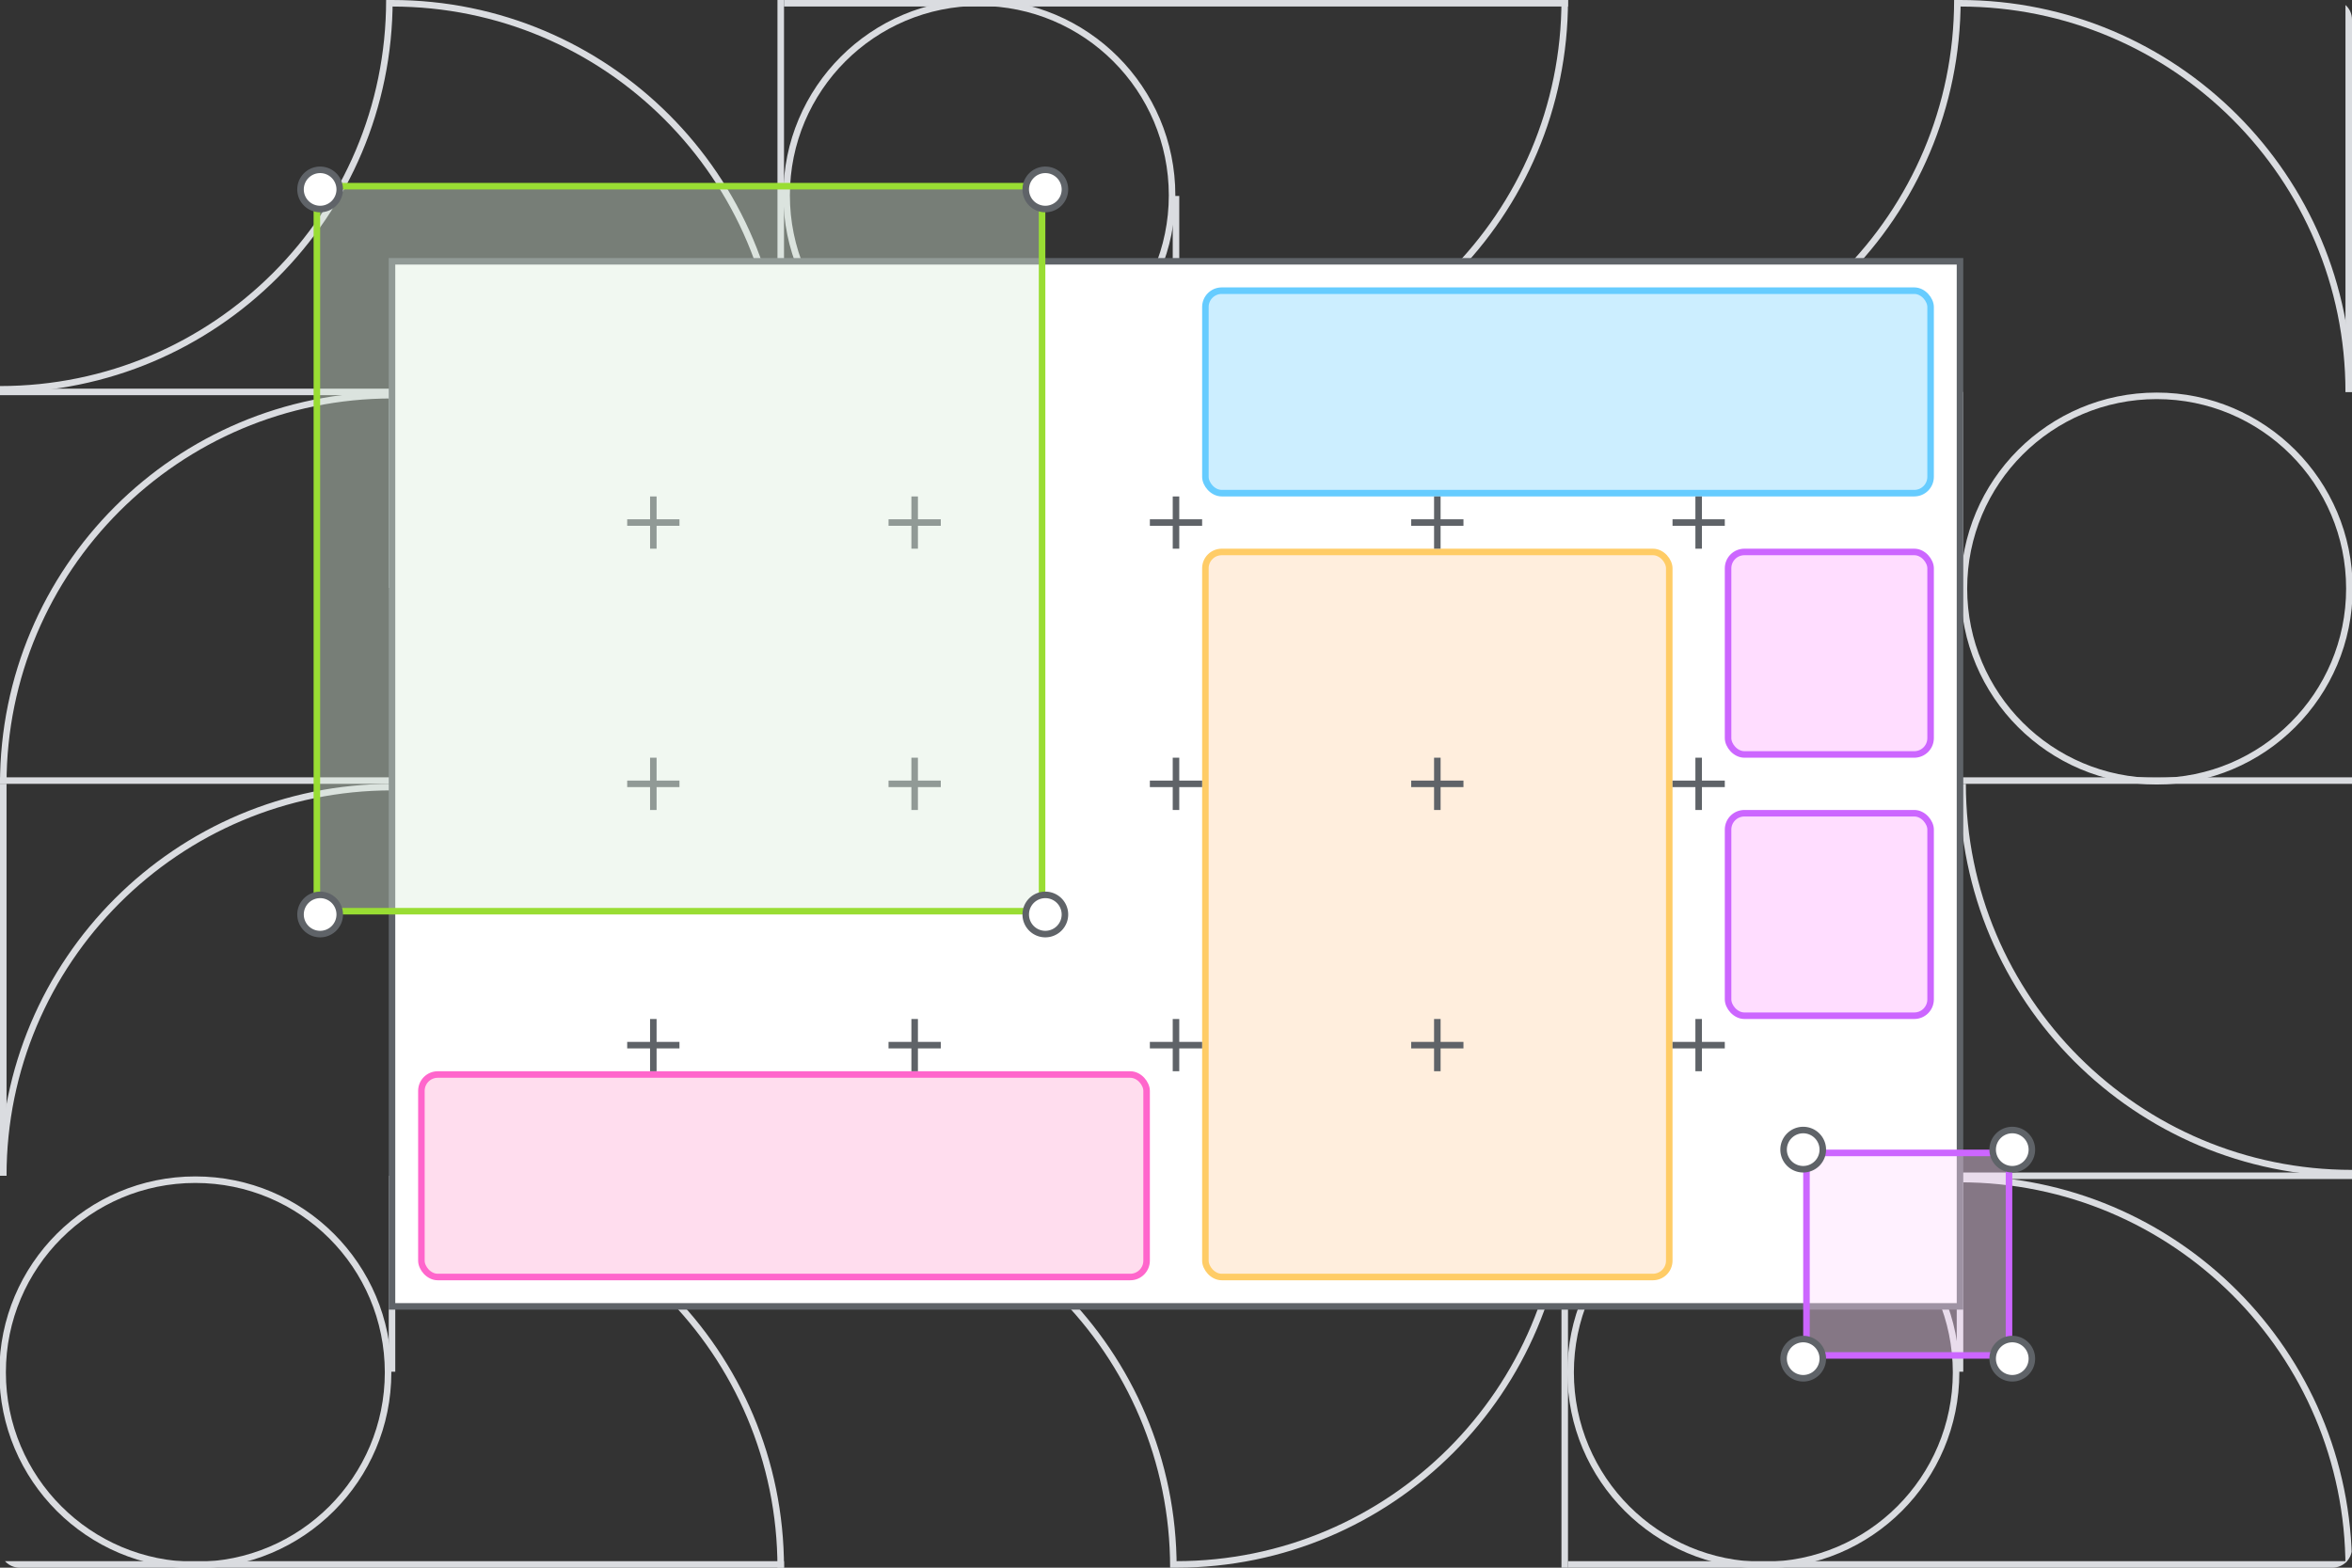 <svg xmlns="http://www.w3.org/2000/svg" width="360" height="240" fill="none"><rect width="100%" height="100%" fill="#333333" stroke="none"/><g clip-path="url(#a)"><path stroke="#DADCE0" stroke-linecap="square" d="M60 60.5v29M.5 60h59m-59 59.5h119m0-119v59"/><path stroke="#DADCE0" d="M59.6 0c0 32.916-26.684 59.6-59.6 59.6m119.5.4C119.5 27.14 92.86.5 60 .5M.5 120C.5 87.14 27.14 60.5 60 60.5"/><circle cx="90.1" cy="90.1" r="29.5" stroke="#DADCE0"/><path stroke="#DADCE0" stroke-linecap="square" d="M180 59.5v-29M239.5 60h-59m59-59.5h-119m0 119v-59"/><path stroke="#DADCE0" d="M180.4 120c0-32.916 26.684-59.6 59.6-59.6M120.5 60c0 32.86 26.639 59.5 59.5 59.5M239.5 0c0 32.86-26.639 59.5-59.5 59.5"/><circle cx="149.9" cy="29.9" r="29.5" stroke="#DADCE0" transform="rotate(-180 149.9 29.9)"/><path stroke="#DADCE0" stroke-linecap="square" d="M300 60.5v29M240.5 60h59m-59 59.5h119m0-119v59"/><path stroke="#DADCE0" d="M299.6 0c0 32.916-26.684 59.6-59.6 59.6m119.5.4C359.5 27.14 332.861.5 300 .5M240.5 120c0-32.86 26.639-59.5 59.5-59.5"/><circle cx="330.1" cy="90.1" r="29.5" stroke="#DADCE0"/><path stroke="#DADCE0" stroke-linecap="square" d="M60 180.5v29m59.5-29.5h-59m59 59.5H.5m0-119v59"/><path stroke="#DADCE0" d="M60.4 120c0 32.916 26.684 59.6 59.6 59.6M.5 180c0-32.861 26.64-59.5 59.5-59.5M119.5 240c0-32.861-26.64-59.5-59.5-59.5"/><circle r="29.5" stroke="#DADCE0" transform="matrix(-1 0 0 1 29.9 210.1)"/><path stroke="#DADCE0" stroke-linecap="square" d="M180 179.5v-29M120.5 180h59m-59-59.5h119m0 119v-59"/><path stroke="#DADCE0" d="M179.6 240c0-32.916-26.684-59.6-59.6-59.6m119.5-.4c0 32.861-26.639 59.5-59.5 59.5M120.5 120c0 32.861 26.639 59.5 59.5 59.5"/><circle r="29.5" stroke="#DADCE0" transform="matrix(1 0 0 -1 210.1 149.9)"/><path stroke="#DADCE0" stroke-linecap="square" d="M300 180.5v29m59.5-29.5h-59m59 59.5h-119m0-119v59"/><path stroke="#DADCE0" d="M300.4 120c0 32.916 26.684 59.6 59.6 59.6m-119.5.4c0-32.861 26.639-59.5 59.5-59.5M359.5 240c0-32.861-26.639-59.5-59.5-59.5"/><circle r="29.5" stroke="#DADCE0" transform="matrix(-1 0 0 1 269.9 210.1)"/><path fill="#fff" stroke="#5F6368" d="M60 40h240v160H60z"/><rect width="111" height="31" x="64.5" y="164.5" fill="#FDE" stroke="#F6C" rx="2.5"/><rect width="111" height="31" x="184.5" y="44.5" fill="#CEF" stroke="#6CF" rx="2.5"/><rect width="71" height="111" x="184.5" y="84.5" fill="#FED" stroke="#FC6" rx="2.5"/><rect width="31" height="31" x="264.5" y="84.5" fill="#FDF" stroke="#C6F" rx="2.5"/><rect width="31" height="31" x="264.5" y="124.5" fill="#FDF" stroke="#C6F" rx="2.5"/><path stroke="#5F6368" d="M100 76v4m0 4v-4m0 0h-4 8m36-4v4m0 4v-4m0 0h-4 8m36-4v4m0 4v-4m0 0h-4 8m36-4v4m0 4v-4m0 0h-4 8m36-4v4m0 4v-4m0 0h-4 8m-164 36v4m0 4v-4m0 0h-4 8m36-4v4m0 4v-4m0 0h-4 8m36-4v4m0 4v-4m0 0h-4 8m36-4v4m0 4v-4m0 0h-4 8m36-4v4m0 4v-4m0 0h-4 8m-164 36v4m0 4v-4m0 0h-4 8m36-4v4m0 4v-4m0 0h-4 8m36-4v4m0 4v-4m0 0h-4 8m36-4v4m0 4v-4m0 0h-4 8m36-4v4m0 4v-4m0 0h-4 8"/><path fill="#FDF" fill-opacity=".4" stroke="#C6F" d="M276.5 176.5h31v31h-31z"/><path fill="#DED" fill-opacity=".4" stroke="#9D3" d="M48.5 28.5h111v111h-111z"/><path fill="#fff" fill-rule="evenodd" d="M49 32a3 3 0 1 0 0-6 3 3 0 0 0 0 6zm111 111a3 3 0 1 0 0-6 3 3 0 0 0 0 6zm3-114a3 3 0 1 1-6 0 3 3 0 0 1 6 0zM49 143a3 3 0 1 0 0-6 3 3 0 0 0 0 6z" clip-rule="evenodd"/><path fill="#5F6368" d="M51.5 29a2.5 2.5 0 0 1-2.5 2.5v1a3.5 3.5 0 0 0 3.5-3.5h-1zM49 26.5a2.5 2.5 0 0 1 2.5 2.5h1a3.5 3.5 0 0 0-3.5-3.5v1zM46.5 29a2.5 2.5 0 0 1 2.5-2.5v-1a3.5 3.5 0 0 0-3.5 3.5h1zm2.5 2.5a2.5 2.5 0 0 1-2.5-2.5h-1a3.5 3.5 0 0 0 3.5 3.5v-1zM162.5 140a2.5 2.5 0 0 1-2.5 2.5v1a3.5 3.5 0 0 0 3.5-3.5h-1zm-2.5-2.5a2.5 2.5 0 0 1 2.5 2.5h1a3.5 3.5 0 0 0-3.5-3.5v1zm-2.5 2.5a2.5 2.5 0 0 1 2.5-2.5v-1a3.5 3.5 0 0 0-3.5 3.5h1zm2.5 2.5a2.5 2.5 0 0 1-2.5-2.5h-1a3.5 3.5 0 0 0 3.5 3.5v-1zm0-110a3.5 3.5 0 0 0 3.5-3.5h-1a2.5 2.5 0 0 1-2.5 2.5v1zm-3.5-3.5a3.5 3.5 0 0 0 3.5 3.5v-1a2.5 2.5 0 0 1-2.5-2.5h-1zm3.5-3.5a3.5 3.5 0 0 0-3.5 3.5h1a2.5 2.5 0 0 1 2.5-2.5v-1zm3.5 3.5a3.5 3.5 0 0 0-3.5-3.5v1a2.5 2.5 0 0 1 2.5 2.5h1zm-112 111a2.5 2.5 0 0 1-2.5 2.5v1a3.5 3.5 0 0 0 3.5-3.5h-1zm-2.5-2.5a2.5 2.5 0 0 1 2.5 2.5h1a3.5 3.5 0 0 0-3.5-3.5v1zm-2.5 2.5a2.5 2.5 0 0 1 2.5-2.5v-1a3.5 3.5 0 0 0-3.5 3.5h1zm2.5 2.5a2.5 2.5 0 0 1-2.5-2.5h-1a3.5 3.5 0 0 0 3.5 3.5v-1z"/><path fill="#fff" fill-rule="evenodd" d="M276 179a3 3 0 1 0 0-6 3 3 0 0 0 0 6zm32 32a3 3 0 1 0 0-6 3 3 0 0 0 0 6zm3-35a3 3 0 1 1-6 0 3 3 0 0 1 6 0zm-35 35a3 3 0 1 0 0-6 3 3 0 0 0 0 6z" clip-rule="evenodd"/><path fill="#5F6368" d="M278.5 176a2.5 2.5 0 0 1-2.5 2.5v1a3.5 3.5 0 0 0 3.5-3.5h-1zm-2.5-2.5a2.5 2.5 0 0 1 2.5 2.5h1a3.5 3.5 0 0 0-3.5-3.5v1zm-2.5 2.5a2.5 2.5 0 0 1 2.5-2.5v-1a3.5 3.5 0 0 0-3.5 3.5h1zm2.5 2.5a2.5 2.5 0 0 1-2.5-2.5h-1a3.5 3.5 0 0 0 3.5 3.5v-1zm34.5 29.5a2.5 2.5 0 0 1-2.5 2.5v1a3.5 3.5 0 0 0 3.5-3.5h-1zm-2.5-2.5a2.5 2.5 0 0 1 2.5 2.5h1a3.5 3.5 0 0 0-3.5-3.5v1zm-2.5 2.5a2.5 2.5 0 0 1 2.5-2.5v-1a3.5 3.5 0 0 0-3.5 3.5h1zm2.5 2.5a2.5 2.5 0 0 1-2.5-2.5h-1a3.5 3.5 0 0 0 3.5 3.5v-1zm0-31a3.5 3.5 0 0 0 3.5-3.5h-1a2.5 2.5 0 0 1-2.5 2.5v1zm-3.5-3.5a3.5 3.5 0 0 0 3.5 3.5v-1a2.5 2.5 0 0 1-2.5-2.5h-1zm3.5-3.5a3.5 3.5 0 0 0-3.5 3.5h1a2.5 2.5 0 0 1 2.5-2.5v-1zm3.5 3.5a3.5 3.5 0 0 0-3.5-3.5v1a2.5 2.5 0 0 1 2.5 2.5h1zm-33 32a2.5 2.5 0 0 1-2.5 2.5v1a3.5 3.5 0 0 0 3.5-3.5h-1zm-2.5-2.5a2.5 2.5 0 0 1 2.5 2.5h1a3.5 3.5 0 0 0-3.5-3.5v1zm-2.5 2.5a2.5 2.5 0 0 1 2.5-2.5v-1a3.5 3.5 0 0 0-3.5 3.5h1zm2.5 2.5a2.5 2.5 0 0 1-2.5-2.5h-1a3.5 3.5 0 0 0 3.5 3.5v-1z"/></g><defs><clipPath id="a"><path fill="#fff" d="M0 3a3 3 0 0 1 3-3h354a3 3 0 0 1 3 3v234a3 3 0 0 1-3 3H3a3 3 0 0 1-3-3V3z"/></clipPath></defs></svg>